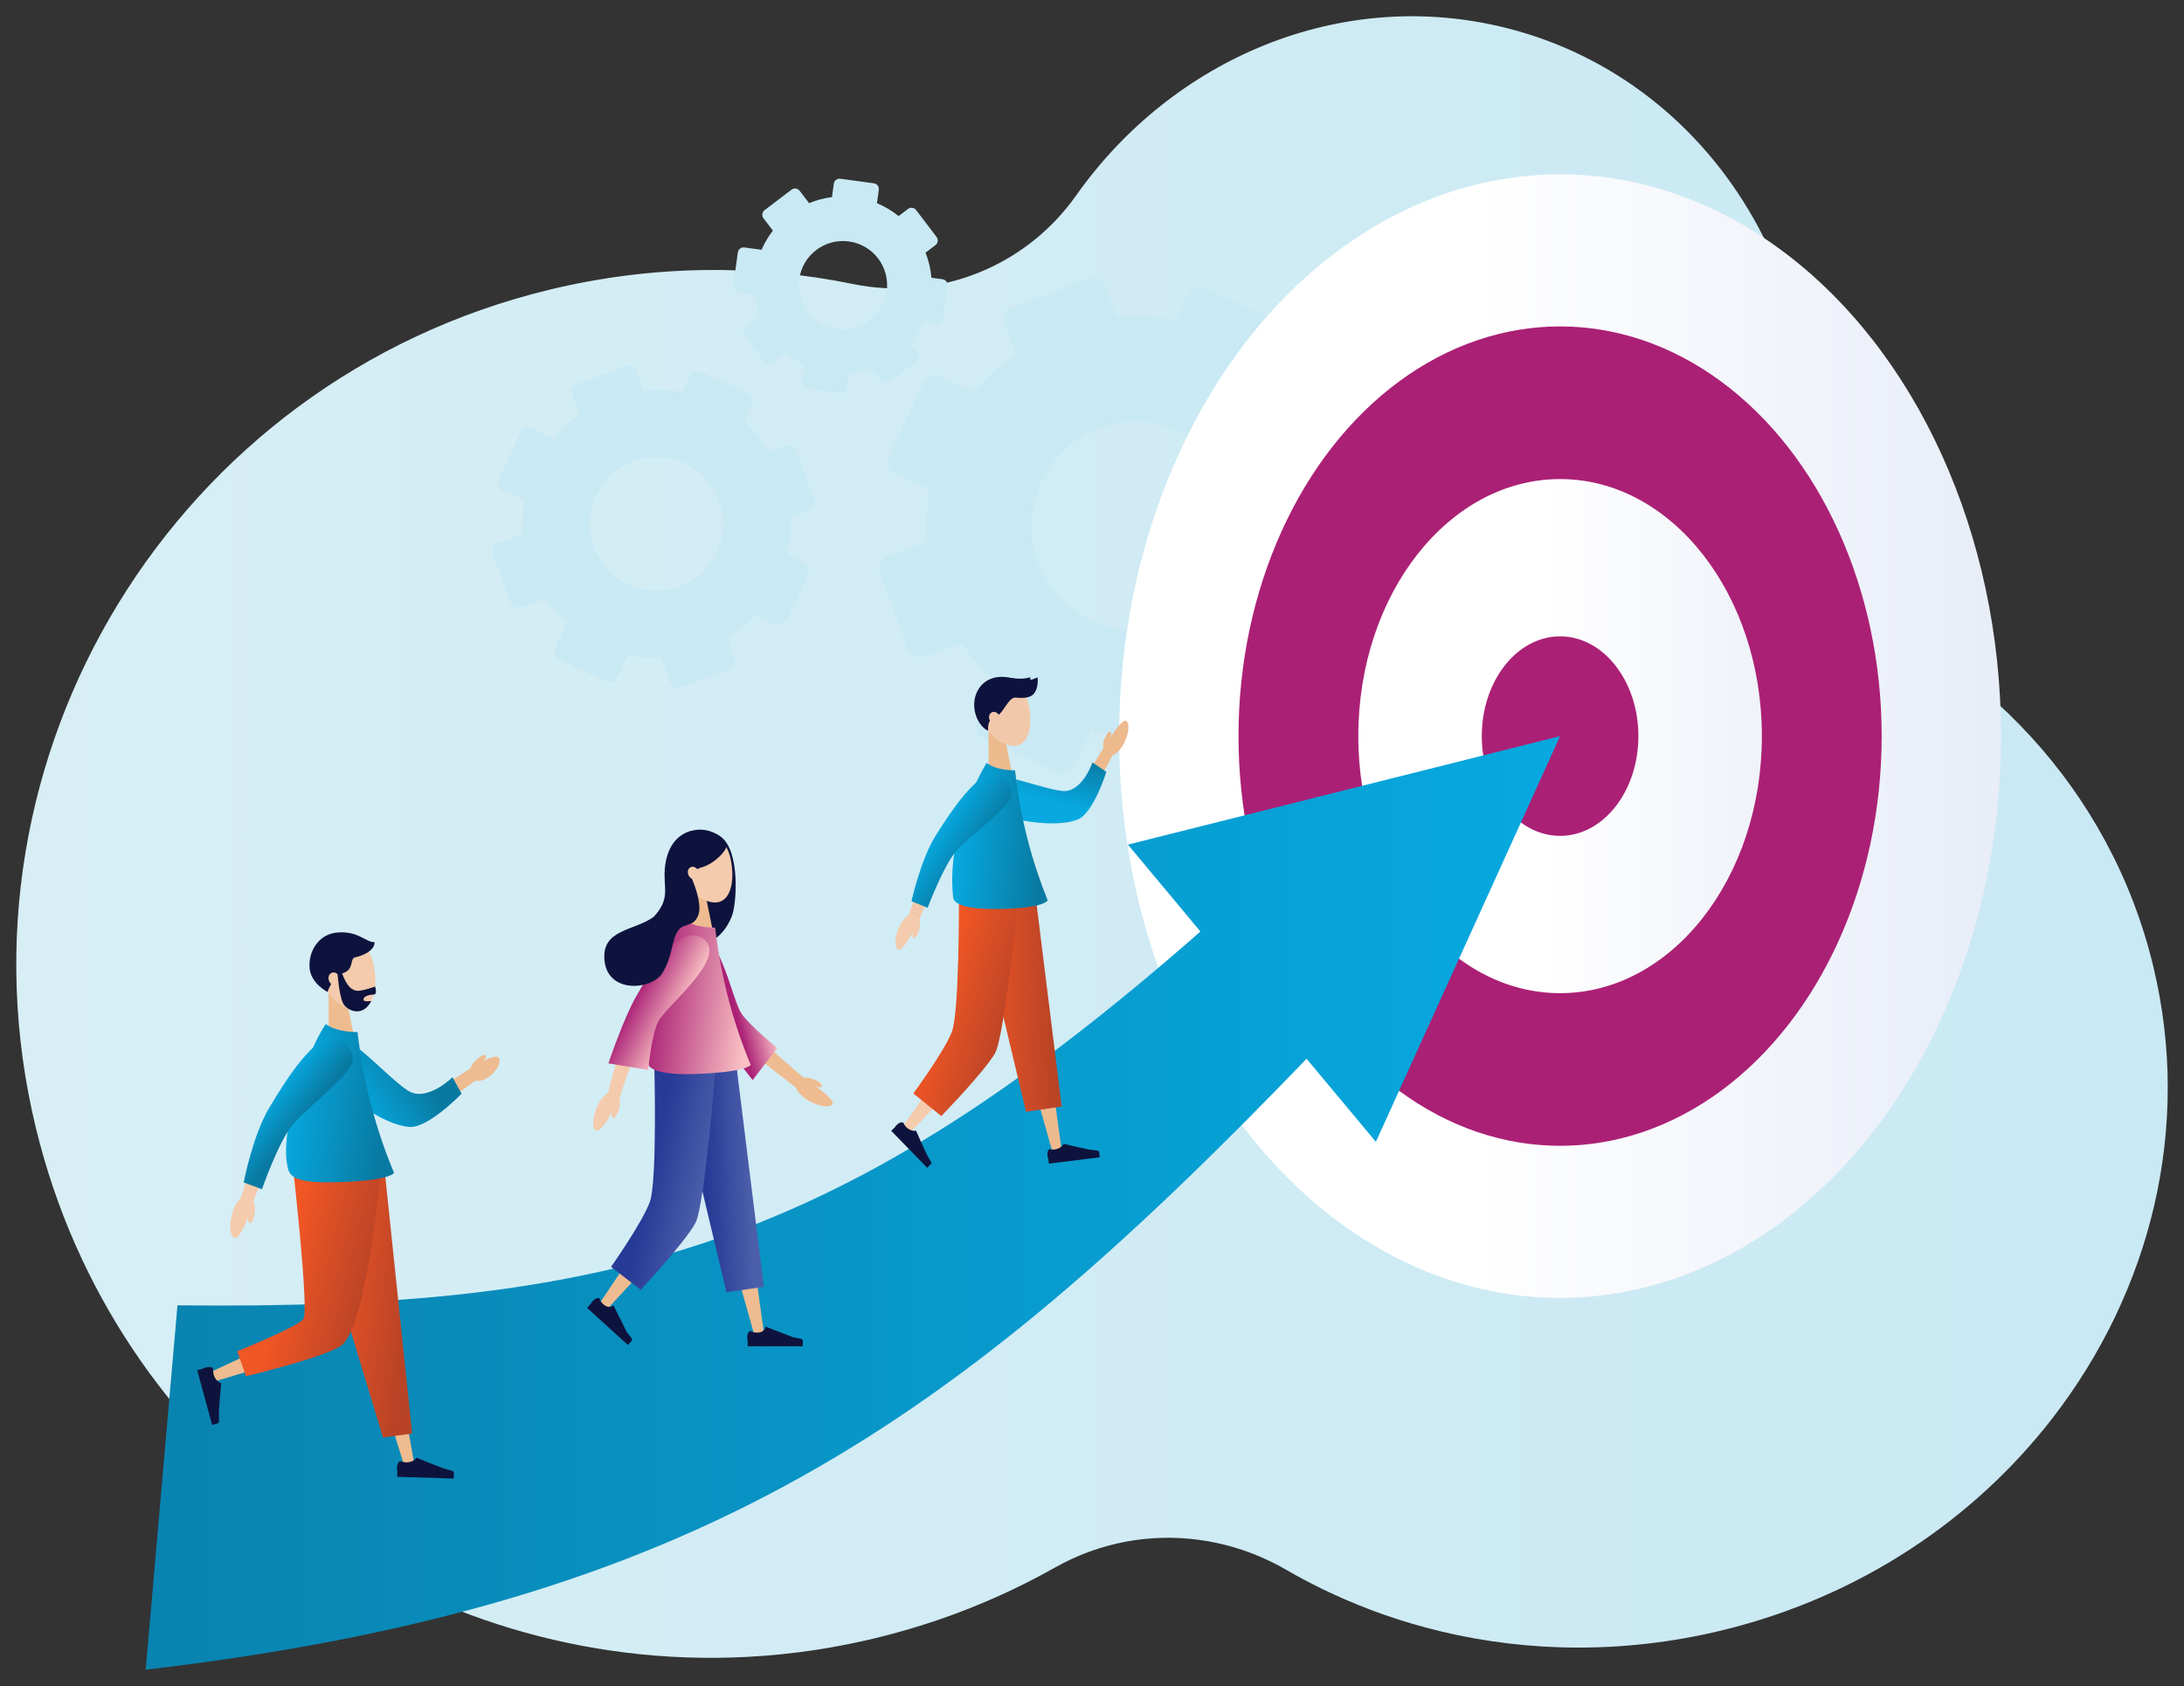 <?xml version="1.0" encoding="UTF-8"?><svg xmlns="http://www.w3.org/2000/svg" xmlns:xlink="http://www.w3.org/1999/xlink" viewBox="0 0 1343 1036.78"><rect x="0" y="0" width="1343" height="1036.78" fill="#333333" stroke="none"/><defs><linearGradient id="linear-gradient" x1="10" y1="514.74" x2="1333" y2="514.74" gradientUnits="userSpaceOnUse"><stop offset="0" stop-color="#d7eef5"/><stop offset="1" stop-color="#c9e9f4"/></linearGradient><linearGradient id="_ÂÁ_Ï_ÌÌ_È_ËÂÌÚ_21" x1="904.83" y1="452.67" x2="1239.39" y2="452.67" gradientUnits="userSpaceOnUse"><stop offset="0" stop-color="#fff"/><stop offset="1" stop-color="#e7ecf7"/></linearGradient><linearGradient id="_ÂÁ_Ï_ÌÌ_È_ËÂÌÚ_21-2" x1="951.79" y1="452.67" x2="1150.78" y2="452.67" xlink:href="#_ÂÁ_Ï_ÌÌ_È_ËÂÌÚ_21"/><linearGradient id="linear-gradient-2" x1="89.59" y1="739.72" x2="959.34" y2="739.72" gradientUnits="userSpaceOnUse"><stop offset="0" stop-color="#0983af"/><stop offset="1" stop-color="#07a9e0"/></linearGradient><linearGradient id="linear-gradient-3" x1="251.21" y1="802.15" x2="197.71" y2="796.35" gradientUnits="userSpaceOnUse"><stop offset="0" stop-color="#b84326"/><stop offset="1" stop-color="#f15625"/></linearGradient><linearGradient id="linear-gradient-4" x1="228.78" y1="788.94" x2="175.84" y2="776.24" xlink:href="#linear-gradient-3"/><linearGradient id="linear-gradient-5" x1="14237.09" y1="-978.33" x2="14277.16" y2="-961.99" gradientTransform="translate(14409.79 -1141.38) rotate(168.85) scale(1 -1)" gradientUnits="userSpaceOnUse"><stop offset="0" stop-color="#087aa2"/><stop offset="1" stop-color="#07a9e0"/></linearGradient><linearGradient id="linear-gradient-6" x1="13297.05" y1="684.27" x2="13358.36" y2="675.33" gradientTransform="translate(13534.57) rotate(-180) scale(1 -1)" xlink:href="#linear-gradient-5"/><linearGradient id="linear-gradient-7" x1="186.02" y1="688.15" x2="166.61" y2="672.62" gradientTransform="matrix(1,0,0,1,0,0)" xlink:href="#linear-gradient-5"/><linearGradient id="linear-gradient-8" x1="-27.96" y1="545.73" x2="-48.51" y2="548.75" gradientTransform="translate(445.28 66.67) rotate(-5.66)" gradientUnits="userSpaceOnUse"><stop offset="0" stop-color="#f9c0c3"/><stop offset="1" stop-color="#aa2075"/></linearGradient><linearGradient id="_ÂÁ_Ï_ÌÌ_È_ËÂÌÚ_357" x1="461.09" y1="723.05" x2="434.75" y2="724.07" gradientUnits="userSpaceOnUse"><stop offset="0" stop-color="#4b5eaa"/><stop offset="1" stop-color="#273a96"/></linearGradient><linearGradient id="_ÂÁ_Ï_ÌÌ_È_ËÂÌÚ_357-2" x1="433.46" y1="727.04" x2="400.29" y2="719.86" xlink:href="#_ÂÁ_Ï_ÌÌ_È_ËÂÌÚ_357"/><linearGradient id="linear-gradient-9" x1="461.02" y1="618.94" x2="400.36" y2="610.68" gradientTransform="matrix(1,0,0,1,0,0)" xlink:href="#linear-gradient-8"/><linearGradient id="linear-gradient-10" x1="1473.69" y1="598.21" x2="1444.07" y2="590.35" gradientTransform="translate(-900.06 -265.25) rotate(11.88)" xlink:href="#linear-gradient-8"/><linearGradient id="linear-gradient-11" x1="3573.87" y1="1629.95" x2="3543.63" y2="1638.64" gradientTransform="translate(-2568.75 2719.24) rotate(-59.62)" xlink:href="#linear-gradient-5"/><linearGradient id="linear-gradient-12" x1="1532.08" y1="616.05" x2="1579.97" y2="616.66" gradientTransform="translate(2180.54) rotate(-180) scale(1 -1)" xlink:href="#linear-gradient-3"/><linearGradient id="linear-gradient-13" x1="1447.32" y1="633.78" x2="1495.13" y2="620.91" gradientTransform="translate(2084.53 23.63) rotate(-178.77) scale(1 -1)" xlink:href="#linear-gradient-3"/><linearGradient id="linear-gradient-14" x1="10316.16" y1="517.62" x2="10263.69" y2="512.29" gradientTransform="translate(-9675.04)" xlink:href="#linear-gradient-5"/><linearGradient id="linear-gradient-15" x1="601.29" y1="524.53" x2="577.77" y2="508.52" gradientTransform="matrix(1,0,0,1,0,0)" xlink:href="#linear-gradient-5"/></defs><g style="isolation:isolate;"><g id="Layer_1"><path d="M1262.07,872.16c-48.28,62.34-118.68,109.93-203.19,130.42-1.79.43-3.6.86-5.39,1.27-31.55,7.16-63.04,10.09-93.81,9.16-28.77-.87-56.9-5.1-83.85-12.4-21.89-5.92-43-13.86-63.04-23.64-7.4-3.61-14.66-7.48-21.76-11.59-13.58-7.86-27.97-13.37-42.68-16.54-3.55-.76-7.11-1.39-10.68-1.87-30.33-4.17-61.43,1.46-88.87,16.95-22.38,12.63-46.17,23.38-71.18,31.98-12.67,4.36-25.67,8.17-38.97,11.39-2,.48-4,.96-6.01,1.41-27.95,6.37-55.89,9.84-83.52,10.61-197.56,5.59-378.78-126.57-427.05-325.68C-33.44,464.68,107.84,233.93,337.63,178.21c63.45-15.38,127-15.81,186.94-3.55,52.57,10.75,106.25-10.66,137.2-54.49,59.46-84.18,162.5-128.26,263.76-103.15,134.01,33.22,214.17,175,179.04,316.67-.29,1.17-.59,2.33-.89,3.49-3,11.48,3.08,23.31,14.17,27.53,100.53,38.23,179.86,120.66,206.14,229.07,24.2,99.77-1.64,200.56-61.92,278.37Z" style="fill:url(#linear-gradient); stroke-width:0px;"/><g style="mix-blend-mode:multiply;"><path d="M482.92,274.05l-9.83,3.6c-4.38-6.85-9.69-12.91-15.7-18.06l4.89-10.53c1.25-2.7.08-5.9-2.62-7.15l-28.5-13.23c-2.7-1.25-5.9-.08-7.15,2.62l-4.6,9.9c-7.6-1.49-15.46-1.91-23.36-1.18l-4.32-11.8c-1.02-2.79-4.12-4.23-6.91-3.21l-29.5,10.8c-2.79,1.02-4.23,4.12-3.21,6.91l4.32,11.8c-6.13,4.27-11.56,9.31-16.22,14.92l-13.09-6.08c-2.7-1.25-5.9-.08-7.15,2.62l-13.23,28.5c-1.25,2.7-.08,5.9,2.62,7.15l13.09,6.08c-1.21,6.74-1.58,13.68-1.05,20.66l-15.12,5.53c-2.79,1.02-4.23,4.12-3.21,6.91l10.8,29.5c1.02,2.79,4.12,4.23,6.91,3.21l14.47-5.29c3.8,5.65,8.24,10.73,13.19,15.18l-7.01,15.11c-1.25,2.7-.08,5.9,2.62,7.15l28.5,13.23c2.7,1.25,5.9.08,7.15-2.62l6.3-13.58c6.68,1.47,13.59,2.12,20.55,1.87l5.41,14.79c1.02,2.79,4.12,4.23,6.91,3.21l29.5-10.8c2.79-1.02,4.23-4.12,3.21-6.91l-4.59-12.55c6.36-3.92,12.05-8.62,16.99-13.94l10.04,4.66c4.11,1.91,8.98.12,10.89-3.99l12.04-25.95c1.25-2.7.08-5.9-2.62-7.15l-10.44-4.85c1.79-7.53,2.52-15.35,2.11-23.25l11.41-4.18c2.79-1.02,4.23-4.12,3.21-6.91l-10.8-29.5c-1.02-2.79-4.12-4.23-6.91-3.21ZM417.75,360.67c-21.28,7.79-44.84-3.15-52.63-24.43-7.79-21.28,3.15-44.84,24.43-52.63,21.28-7.79,44.84,3.15,52.63,24.43,7.79,21.28-3.15,44.84-24.43,52.63Z" style="fill:#c9e9f4; stroke-width:0px;"/><path d="M579.62,171.72l-6.87-.93c-.45-5.37-1.68-10.55-3.61-15.42l6.11-4.65c1.57-1.19,1.87-3.43.68-5l-12.59-16.55c-1.19-1.57-3.43-1.87-5-.68l-5.75,4.38c-3.99-3.22-8.46-5.9-13.31-7.91l1.12-8.24c.26-1.95-1.1-3.75-3.05-4.01l-20.61-2.8c-1.95-.26-3.75,1.1-4.01,3.05l-1.12,8.24c-4.91.61-9.64,1.88-14.1,3.72l-5.79-7.6c-1.19-1.57-3.43-1.87-5-.68l-16.55,12.59c-1.57,1.19-1.87,3.43-.68,5l5.79,7.6c-2.79,3.57-5.15,7.52-7,11.77l-10.56-1.43c-1.95-.26-3.75,1.1-4.01,3.05l-2.8,20.61c-.26,1.95,1.1,3.75,3.05,4.01l10.1,1.37c.48,4.48,1.51,8.83,3.03,12.96l-8.77,6.68c-1.57,1.19-1.87,3.43-.68,5l12.59,16.55c1.19,1.57,3.43,1.87,5,.68l7.89-6c3.46,2.93,7.3,5.44,11.45,7.45l-1.4,10.33c-.26,1.95,1.1,3.75,3.05,4.01l20.61,2.8c1.95.26,3.75-1.1,4.01-3.05l1.19-8.77c4.93-.33,9.72-1.33,14.25-2.91l4.44,5.83c1.81,2.38,5.22,2.85,7.6,1.03l15.07-11.47c1.57-1.19,1.87-3.43.68-5l-4.61-6.06c3.37-3.86,6.22-8.21,8.42-12.96l7.97,1.08c1.95.26,3.75-1.1,4.01-3.05l2.8-20.61c.26-1.95-1.1-3.75-3.05-4.01ZM514.71,202.29c-14.86-2.02-25.28-15.7-23.26-30.56,2.02-14.86,15.7-25.28,30.56-23.26,14.86,2.02,25.28,15.7,23.26,30.56-2.02,14.86-15.7,25.28-30.56,23.26Z" style="fill:#c9e9f4; stroke-width:0px;"/><path d="M822.45,248.29l-15.37,5.63c-6.85-10.72-15.16-20.19-24.54-28.24l7.64-16.46c1.96-4.22.13-9.22-4.09-11.18l-44.55-20.68c-4.22-1.96-9.22-.13-11.18,4.09l-7.18,15.48c-11.88-2.32-24.16-2.99-36.51-1.84l-6.75-18.45c-1.6-4.37-6.43-6.61-10.8-5.01l-46.13,16.88c-4.37,1.6-6.61,6.43-5.01,10.8l6.75,18.45c-9.58,6.68-18.07,14.55-25.35,23.33l-20.47-9.5c-4.22-1.96-9.22-.13-11.18,4.09l-20.68,44.55c-1.96,4.22-.13,9.22,4.09,11.18l20.47,9.5c-1.88,10.54-2.47,21.39-1.63,32.3l-23.64,8.65c-4.37,1.6-6.61,6.43-5.01,10.8l16.88,46.13c1.6,4.37,6.43,6.61,10.8,5.01l22.62-8.28c5.94,8.83,12.89,16.78,20.62,23.73l-10.96,23.62c-1.96,4.22-.13,9.22,4.09,11.18l44.55,20.68c4.22,1.96,9.22.13,11.18-4.09l9.85-21.23c10.45,2.3,21.24,3.31,32.13,2.92l8.46,23.12c1.6,4.37,6.43,6.61,10.8,5.01l46.13-16.88c4.37-1.6,6.61-6.43,5.01-10.8l-7.18-19.62c9.94-6.12,18.83-13.48,26.56-21.79l15.7,7.29c6.42,2.98,14.04.19,17.02-6.23l18.83-40.56c1.96-4.22.13-9.22-4.09-11.18l-16.32-7.58c2.79-11.77,3.94-24,3.29-36.35l17.84-6.53c4.37-1.6,6.61-6.43,5.01-10.8l-16.88-46.13c-1.6-4.37-6.43-6.61-10.8-5.01ZM720.57,383.72c-33.27,12.18-70.11-4.92-82.29-38.19-12.18-33.27,4.92-70.11,38.19-82.29,33.27-12.18,70.11,4.92,82.29,38.19,12.18,33.27-4.92,70.11-38.19,82.29Z" style="fill:#c9e9f4; stroke-width:0px;"/></g><ellipse cx="959.34" cy="452.67" rx="271.16" ry="345.46" style="fill:url(#_ÂÁ_Ï_ÌÌ_È_ËÂÌÚ_21); stroke-width:0px;"/><ellipse cx="959.34" cy="452.67" rx="197.75" ry="251.94" style="fill:#aa2075; stroke-width:0px;"/><ellipse cx="959.34" cy="452.67" rx="124.08" ry="158.07" style="fill:url(#_ÂÁ_Ï_ÌÌ_È_ËÂÌÚ_21-2); stroke-width:0px;"/><ellipse cx="959.34" cy="452.67" rx="48.15" ry="61.34" style="fill:#aa2075; stroke-width:0px;"/><path d="M693.59,519.39l44.58,53.44c-219.55,192.81-360.31,232.88-629.04,229.87l-19.54,224.08c339.26-39.85,497.37-150.9,713.86-375.7l42.62,51.08,113.27-249.49-265.75,66.72Z" style="fill:url(#linear-gradient-2); stroke-width:0px;"/><polygon points="217.97 638.63 202.09 638.63 202.09 608.27 211.79 608.27 217.97 638.63" style="fill:#eebc90; stroke-width:0px;"/><path d="M229.69,592.9c2.68,12.46.7,25.03-6.82,27.76-7.06,2.56-19.31-4.21-24.91-16.53-5.9-12.97-3.02-22.67,7.43-26.28,11.1-3.84,21.36,1.39,24.3,15.05Z" style="fill:#f4cbac; stroke-width:0px;"/><path d="M207.55,573.44c-11.54.9-17.93,11.37-17.19,21.71.69,9.66,11.02,14.82,11.02,14.82,0,0,3.41-9.81,8.99-11.37,7.79-2.18,4.42-9.14,8.06-9.9,3.79-.78,12.04-3.8,11.91-9.32-5.34.19-9.83-6.97-22.8-5.95Z" style="fill:#0e133d; stroke-width:0px;"/><ellipse cx="205.54" cy="602.06" rx="3.45" ry="4.14" transform="translate(-228.29 136.75) rotate(-24.15)" style="fill:#f4cbac; stroke-width:0px;"/><path d="M207.55,598.41s.87,13.47,3.44,18.59c2.24,4.46,12.02,9.06,17.35-1.52,0,0-5.39,1.13-4.78-1.16.72-2.69,6.27-2.72,6.27-2.72,0,0,1.09-.05,1.28-1.05.29-1.48-.43-3.88-.43-3.88,0,0-7.35,2.62-10.51,2.62-3.59,0-6.84-2.53-9.88-10.88h-2.74Z" style="fill:#0e133d; stroke-width:0px;"/><path d="M253.91,895.44l-14.59-81.61-9.91-40.22-9.98-40.3-3.39-13.7-28.62,9.13,5.18,13.13,15.08,38.25c5.01,12.77,10.11,25.54,15.07,38.36l24.51,78.58,1.02,3.28,6.24-1.52-.6-3.38Z" style="fill:#eebc90; stroke-width:0px;"/><path d="M201.19,719.95l-1.14,14.07-6.46,79.69-60.26,28.24-3.11,1.46,2.27,5.94,3.29-.99,69.1-20.89c2.55-.78,4.62-2.88,5.22-5.67l.24-1.15,17.57-82.55,2.94-13.8-29.67-4.34Z" style="fill:#eebc90; stroke-width:0px;"/><polygon points="183.22 711.25 236.72 721.64 253.44 881.52 235.5 883.99 183.22 711.25" style="fill:url(#linear-gradient-3); stroke-width:0px;"/><path d="M180.6,721.92l53.97-7.54s-8.27,100.1-24.42,112.86c-8.98,7.1-58.9,19.05-58.9,19.05l-5.37-15.33s37.58-15.21,40.72-19.91c3.42-5.11-6-89.14-6-89.14Z" style="fill:url(#linear-gradient-4); stroke-width:0px;"/><path d="M210.42,640.41l44.48,42.76-6.66-.52,37.87-23.6,3.44-2.14,4.36,6.54-3.3,2.35-36.36,25.87c-2,1.43-4.67,1.23-6.44-.33l-.22-.19-46.36-40.72,9.2-10.01Z" style="fill:#eebc90; stroke-width:0px;"/><path d="M194.3,653.95c7.74,12.36,37.63,37.31,57.28,39.05,11.67,1.03,32.28-20.47,32.28-20.47l-5.61-10.09s-15.76,15.62-27.34,8.28c-11.57-7.34-34.69-33.57-43.81-33.48-8.04.08-16.29,11.15-12.82,16.71Z" style="fill:url(#linear-gradient-5); stroke-width:0px;"/><path d="M203.18,632.22s8.33,7.3,16.66,2.43c0,0,2.85,30.42,6.57,42.83,3.73,12.41,13.92,44.21,13.92,44.21l-59.78.81c-1.62-27.77,8.88-59.32,22.63-90.29Z" style="fill:#dac6af; stroke-width:0px;"/><path d="M200.3,629.72c-10.07,14.37-29.72,66.25-23.04,89.43,1.58,5.48,7.67,8.47,30.34,7.83,32.84-.93,34.71-5.77,34.71-5.77-10.39-24.77-18.47-52.81-22.48-86.56,0,0-12.27.45-19.54-4.93Z" style="fill:url(#linear-gradient-6); stroke-width:0px;"/><path d="M210.86,655.28c-6.1,5.51-12.19,11.35-17.96,17.28-2.88,2.98-5.71,6-8.39,9.09-2.67,3.08-5.24,6.24-7.36,9.41-.53.8-1,1.56-1.46,2.36l-1.44,2.65c-.94,1.81-1.86,3.64-2.76,5.52-1.79,3.74-3.51,7.55-5.19,11.38-3.33,7.68-6.53,15.5-9.56,23.31l-1.47,3.78-7.43-2.6,1.25-3.86c2.63-8.14,5.39-16.16,8.34-24.19,1.49-4.01,3.02-8.01,4.67-12.01.82-2,1.69-4,2.58-6l1.42-3.01c.54-1.07,1.12-2.14,1.71-3.14,2.39-3.99,5-7.54,7.7-11,2.7-3.45,5.49-6.76,8.33-10.02,5.71-6.51,11.53-12.71,17.69-18.87l4.81-4.81,9.55,10.17-5.05,4.56Z" style="fill:#f4cbac; stroke-width:0px;"/><path d="M201.52,637.73c-13.06,6.49-25.88,26.66-36.01,43.59-10.13,16.93-15.65,45.8-15.65,45.8l11.23,4.18s9.77-28.05,18.2-38.85,36.8-31.24,37.6-40.33c.7-8.01-9.51-17.3-15.37-14.39Z" style="fill:url(#linear-gradient-7); stroke-width:0px;"/><path d="M306.8,650.52c1.41,2.4-.78,7.66-5.96,11.57-4.77,3.6-9.79,3.18-11.37.85-3.53-5.2,15.14-16.13,17.33-12.41Z" style="fill:#eebc90; stroke-width:0px;"/><path d="M144.18,761.31c-2.58-1.06-3.59-7.77-1.23-15.7,2.18-7.31,6.81-11.08,9.49-10.22,5.99,1.9-4.28,27.56-8.27,25.92Z" style="fill:#f4cbac; stroke-width:0px;"/><path d="M153.62,752.16c1.23,0,2.77-2.99,3.14-7.19.35-3.88-.9-6.55-2.13-6.66-2.76-.25-2.91,13.86-1.01,13.85Z" style="fill:#f4cbac; stroke-width:0px;"/><path d="M277.81,904.39s-4.13-1.09-5.27-1.5c-4.56-1.64-16.37-6.48-16.37-6.48,0,0-1.46,2.35-5.1,2.8-2.69.34-4.66-.63-4.74-.64-1.17-.04-2.17,1.85-2.24,4.2-.02.77.06,1.5.22,2.13l-.1,3.27,34.82,1.05.1-3.31c.02-.77-.54-1.43-1.31-1.52Z" style="fill:#0e133d; stroke-width:0px;"/><path d="M134.69,873.66s-.16-4.27-.1-5.48c.24-4.84,1.43-17.55,1.43-17.55,0,0-2.67-.71-4.17-4.07-1.1-2.47-.75-4.65-.77-4.72-.31-1.13-2.4-1.54-4.67-.92-.75.2-1.42.49-1.97.83l-3.16.86,9.15,33.61,3.2-.87c.74-.2,1.21-.94,1.07-1.69Z" style="fill:#0e133d; stroke-width:0px;"/><path d="M298.77,648.92c-.98-.74-4.01.68-6.88,3.79-2.64,2.86-3.28,5.74-2.37,6.58,2.03,1.88,10.75-9.22,9.25-10.37Z" style="fill:#eebc90; stroke-width:0px;"/><path d="M437.27,582.54c2.63,7.6,5.59,15.32,8.75,22.77,1.59,3.73,3.25,7.43,5.03,11.01,1.77,3.58,3.66,7.08,5.74,10.19,1.91,2.89,4.72,5.89,7.46,8.79,2.79,2.91,5.7,5.76,8.67,8.57,5.95,5.6,12.13,11.1,18.38,16.39l3.01,2.55-4.76,6.02-3.16-2.38c-6.71-5.06-13.24-10.22-19.68-15.62-3.22-2.71-6.39-5.48-9.52-8.39-1.56-1.45-3.11-2.95-4.63-4.51-.76-.82-1.51-1.55-2.29-2.45-.8-.91-1.52-1.82-2.21-2.74-2.73-3.66-4.95-7.37-7.06-11.12-2.1-3.75-4.03-7.53-5.89-11.33-3.71-7.63-7.08-15.26-10.28-23.17l12.44-4.59Z" style="fill:#eebc90; stroke-width:0px;"/><path d="M477.99,644.45l-15.15,19.7s-17.85-22.04-26.72-35.92c-11.14-17.45-26.52-44.67-12.74-52.81,18.01-10.63,26.25,38.7,32.67,48,5.19,7.52,21.94,21.03,21.94,21.03Z" style="fill:url(#linear-gradient-8); stroke-width:0px;"/><path d="M511.87,679.16c-1.62,2.18-8.2,1.53-15.13-2.59-6.39-3.81-8.84-9.08-7.39-11.42,3.23-5.21,25.02,10.64,22.52,14.01Z" style="fill:#eebc90; stroke-width:0px;"/><path d="M443.17,514.46c-12.61-9.04-27.8-2.88-29.82,10.18-2.62,16.94.69,30.58-3.52,41.82-6.52,17.42-4.72,34.54-4.72,34.54,17.21-23.46,35-13.75,44.82-37.32,3.16-7.57,5.32-40.55-6.77-49.21Z" style="fill:#0e133d; stroke-width:0px;"/><polygon points="438.15 571.53 423.09 571.53 423.09 542.72 432.3 542.72 438.15 571.53" style="fill:#eebc90; stroke-width:0px;"/><path d="M449.27,528.14c2.55,11.82.66,23.75-6.47,26.33-6.7,2.43-18.32-3.99-23.63-15.68-5.6-12.31-2.86-21.51,7.05-24.93,10.53-3.64,20.27,1.31,23.06,14.28Z" style="fill:#f4cbac; stroke-width:0px;"/><polygon points="469.25 816.11 459.12 742.8 448.45 669.58 446.52 656.33 418.63 662.35 422.33 675.22 442.78 746.28 462.88 817.44 463.77 820.58 469.69 819.34 469.25 816.11" style="fill:#eebc90; stroke-width:0px;"/><path d="M408.04,656.33l-.46,13.38-2.7,77.81-33.99,50.67-1.82,2.71,4.71,3.72,2.21-2.4,43.43-47.01c.78-.85,1.33-1.92,1.54-3.14l.19-1.13,13.03-78.57,2.19-13.21-28.31-2.83Z" style="fill:#eebc90; stroke-width:0px;"/><polygon points="413.17 653.86 452.67 653.86 469.7 791.31 446.72 794.66 413.17 653.86" style="fill:url(#_ÂÁ_Ï_ÌÌ_È_ËÂÌÚ_357); stroke-width:0px;"/><path d="M402.32,653.86h37.95s-6.95,87.85-12.61,98.18c-6.79,12.38-33.66,41.11-33.66,41.11l-18.25-14.1s19.22-27.22,23.87-40c4.65-12.78,2.71-85.19,2.71-85.19Z" style="fill:url(#_ÂÁ_Ï_ÌÌ_È_ËÂÌÚ_357-2); stroke-width:0px;"/><path d="M422.73,569.08s8.12,7.12,16.24,2.37c0,0,2.78,29.66,6.41,41.76,3.63,12.1,13.06,42.88,13.06,42.88l-57.77,1.02c-1.58-27.08,8.65-57.84,22.06-88.03Z" style="fill:#79d1f1; stroke-width:0px;"/><path d="M420.69,565.63s-28.21,42.19-22.47,87.19c0,0-2.42,8.84,29.59,7.63,32.01-1.21,33.84-5.63,33.84-5.63-10.13-24.15-18-51.49-21.91-84.4,0,0-11.97.44-19.05-4.81Z" style="fill:url(#linear-gradient-9); stroke-width:0px;"/><path d="M492.38,823.19l-4.66-.83h0s-17.03-6.59-17.03-6.59v.14s-.21,2.92-3.74,3.47c-2.61.4-4.3-.29-5.01-.68-.17-.16-.31-.24-.39-.24-1.14,0-2.06,1.86-2.06,4.16,0,.75.1,1.46.27,2.07v3.19h33.93v-3.23c0-.75-.57-1.37-1.32-1.44Z" style="fill:#0e133d; stroke-width:0px;"/><path d="M388.27,822.77l-2.89-3.75h0s-8.16-16.34-8.16-16.34l-.09.1s-2.12,2.02-5.1.04c-2.2-1.46-2.98-3.11-3.24-3.88-.02-.23-.06-.39-.12-.44-.84-.77-2.78-.01-4.32,1.69-.51.56-.91,1.15-1.19,1.71l-2.15,2.36,25.09,22.84,2.17-2.39c.5-.55.5-1.4,0-1.95Z" style="fill:#0e133d; stroke-width:0px;"/><path d="M376.84,687.7c1.18.17,3.09-2.49,4.05-6.49.88-3.69.06-6.45-1.12-6.73-2.62-.63-4.76,12.96-2.93,13.22Z" style="fill:#f4cbac; stroke-width:0px;"/><path d="M430.03,590.36c-5.63,5.71-11.22,11.73-16.5,17.83-2.64,3.06-5.22,6.16-7.65,9.32-2.43,3.15-4.74,6.37-6.63,9.58-.47.81-.88,1.58-1.29,2.38l-1.25,2.66c-.81,1.82-1.61,3.65-2.37,5.52-1.53,3.74-2.99,7.54-4.41,11.37-2.81,7.67-5.48,15.46-7.99,23.23l-1.21,3.76-7.38-2.12,1-3.82c2.1-8.07,4.34-16.04,6.76-24.02,1.22-3.99,2.49-7.97,3.87-11.95.68-1.99,1.42-3.99,2.18-5.98l1.21-3.01c.46-1.07.97-2.14,1.49-3.15,2.1-4.02,4.44-7.63,6.87-11.15,2.43-3.51,4.96-6.89,7.54-10.22,5.19-6.65,10.51-13.02,16.15-19.36l4.41-4.96,9.87,9.36-4.66,4.72Z" style="fill:#f4cbac; stroke-width:0px;"/><path d="M398.65,657.98l-24.52-4.07s8.89-26.62,16.95-40.98c10.13-18.05,26.88-44.46,40.55-36.14,17.87,10.86-21.74,41.4-26.92,51.45-4.18,8.12-6.07,29.74-6.07,29.74Z" style="fill:url(#linear-gradient-10); stroke-width:0px;"/><path d="M366.43,695.23c-2.34-1.39-2.36-8.01,1.04-15.33,3.14-6.76,8.14-9.74,10.61-8.54,5.51,2.68-8.04,26.02-11.66,23.87Z" style="fill:#f4cbac; stroke-width:0px;"/><path d="M429.64,510.64c-3.42,0-5.77.31-8.69,1.82-4.69,2.43-10.87,8.23-12.1,21.38-1.15,12.26,3.76,18.26-6.71,29.83-11.78,8.95-32.79,7.42-30.36,27.5,2.43,20.08,29.05,17.46,35.38,7.42,6.33-10.04,5.62-18.99,9.14-25.32,3.52-6.33,9.63-2.62,12.69-9.6,3.58-6.57-2.64-21.31-3.76-23.84.75-2.47,1.72-5.18,5.72-6.27,8.59-2.34,15.71-10.48,15.71-13.09s-7.86-9.82-17.02-9.82Z" style="fill:#0e133d; stroke-width:0px;"/><path d="M429.35,535.49c.89,1.98.27,4.18-1.38,4.92s-3.71-.27-4.59-2.25c-.89-1.98-.27-4.18,1.38-4.92s3.71.27,4.59,2.25Z" style="fill:#f4cbac; stroke-width:0px;"/><path d="M505.49,668.05c.29-1.16-2.16-3.33-6.05-4.69-3.58-1.26-6.41-.72-6.81.42-.9,2.54,12.41,6.06,12.85,4.27Z" style="fill:#eebc90; stroke-width:0px;"/><path d="M608.76,478.39l52.66,16.38-5.53,2.25,20.82-34.02,1.89-3.09,6.1,3.48-1.7,3.2-18.71,35.23c-1.03,1.94-3.24,2.85-5.28,2.32l-.25-.07-53.35-13.99,3.35-11.69Z" style="fill:#edba8e; stroke-width:0px;"/><path d="M601.29,495.66c11.13,6.78,45.01,14.76,61.41,8.28,9.74-3.85,17.61-29.28,17.61-29.28l-8.52-5.82s-6.35,18.79-18.53,17.56c-12.19-1.23-41.16-12.95-48.41-9.23-6.39,3.28-8.56,15.43-3.56,18.48Z" style="fill:url(#linear-gradient-11); stroke-width:0px;"/><path d="M692.61,443.41c2.08,1.37,1.83,7.42-1.59,13.98-3.15,6.05-7.86,8.56-10.07,7.36-4.94-2.69,8.44-23.46,11.66-21.34Z" style="fill:#edba8e; stroke-width:0px;"/><path d="M682.78,449.83c-1.08-.2-2.93,2.15-3.98,5.78-.96,3.34-.32,5.9.74,6.21,2.38.69,4.91-11.67,3.24-11.99Z" style="fill:#edba8e; stroke-width:0px;"/><path d="M621.03,416.89s4.56.6,7.4.46c2.84-.14,5.1-.85,5.1-.85,0,0,.57,4.76-2.04,7.36-2.91,2.89-9.11,1.62-9.11,1.62l-1.35-8.59Z" style="fill:#0e133d; stroke-width:0px;"/><polygon points="622.09 474.3 607.9 474.3 607.9 447.16 616.57 447.16 622.09 474.3" style="fill:#edba8e; stroke-width:0px;"/><path d="M632.57,433.42c2.4,11.14.63,22.38-6.1,24.81-6.31,2.29-17.26-3.76-22.27-14.77-5.27-11.6-2.7-20.26,6.64-23.49,9.92-3.43,19.1,1.24,21.72,13.45Z" style="fill:#f1c9aa; stroke-width:0px;"/><path d="M638,416.5c-8.71,4.63-14.73-1.03-23.93-.19-11.77,1.07-17.4,12.63-14.08,23.3,1.59,5.11,5.36,9.17,7.72,9.67-.78-5.09,2.15-9.08,6-9.67,2.45-.38,6.24-9.85,9.93-10.58,1.38-.27,8.79,1.37,12.01-2.32,3.33-3.82,2.35-10.21,2.35-10.21Z" style="fill:#0e133d; stroke-width:0px;"/><path d="M614.59,440.26c.89,1.99.27,4.2-1.39,4.95-1.66.74-3.72-.27-4.61-2.26-.89-1.99-.27-4.2,1.39-4.95,1.66-.74,3.72.27,4.61,2.26Z" style="fill:#f1c9aa; stroke-width:0px;"/><polygon points="652.41 704.11 642.75 634.17 632.57 564.31 630.73 551.67 604.12 557.41 607.65 569.69 627.16 637.49 646.34 705.38 647.19 708.38 652.84 707.19 652.41 704.11" style="fill:#edba8e; stroke-width:0px;"/><path d="M595.08,555.45l-.72,12.81-4.19,74.51-33.62,47.87-1.8,2.56,4.43,3.66,2.17-2.25,42.58-44.17c.77-.79,1.32-1.81,1.54-2.98l.2-1.08,14.1-75.04,2.37-12.61-27.08-3.29Z" style="fill:#f4cbac; stroke-width:0px;"/><polygon points="598.91 549.32 636.59 549.32 652.85 680.45 630.92 683.65 598.91 549.32" style="fill:url(#linear-gradient-12); stroke-width:0px;"/><path d="M589.65,552.97l36.37.78s-8.46,84.06-14.1,93.84c-6.76,11.73-33.11,38.71-33.11,38.71l-17.21-13.89s18.98-25.69,23.7-37.84c4.72-12.15,4.35-81.6,4.35-81.6Z" style="fill:url(#linear-gradient-13); stroke-width:0px;"/><path d="M609.27,471.37s7.44,6.53,14.89,2.18c0,0,2.55,27.19,5.88,38.28,3.33,11.09,13.12,40.24,13.12,40.24h-54.11c-1.45-24.82,7.93-53.02,20.22-80.7Z" style="fill:#d9c4ad; stroke-width:0px;"/><path d="M606.7,469.14s-25.13,39.87-20.6,82.59c.43,4.03,6.85,7.42,27.12,7.23,29.36-.27,31.02-5.33,31.02-5.33-9.29-22.88-16.51-48.77-20.09-79.94,0,0-10.97.42-17.46-4.55Z" style="fill:url(#linear-gradient-14); stroke-width:0px;"/><path d="M616.58,491.36c-5.57,4.79-11.14,9.88-16.42,15.05-2.64,2.6-5.23,5.24-7.69,7.94-2.45,2.69-4.81,5.46-6.78,8.25-.49.7-.93,1.38-1.35,2.08l-1.35,2.34c-.88,1.6-1.74,3.22-2.58,4.87-1.68,3.3-3.3,6.67-4.89,10.06-3.15,6.79-6.17,13.71-9.05,20.63l-1.39,3.34-6.58-2.49,1.2-3.42c2.53-7.21,5.17-14.32,7.98-21.44,1.42-3.55,2.88-7.09,4.43-10.63.77-1.77,1.6-3.54,2.44-5.3l1.34-2.66c.5-.95,1.05-1.89,1.6-2.77,2.22-3.52,4.63-6.63,7.12-9.67,2.49-3.02,5.05-5.92,7.66-8.77,5.24-5.69,10.58-11.1,16.21-16.47l4.4-4.2,8.32,9.29-4.61,3.96Z" style="fill:#f1c9aa; stroke-width:0px;"/><path d="M608.61,475.48c-11.81,5.52-23.7,23.26-33.12,38.16-9.42,14.9-14.98,40.59-14.98,40.59l9.94,3.98s9.34-24.86,17.11-34.32c7.77-9.47,33.57-27.11,34.48-35.22.8-7.14-8.12-15.67-13.42-13.19Z" style="fill:url(#linear-gradient-15); stroke-width:0px;"/><path d="M552.15,583.85c-2.14-1.27-2.17-7.33.95-14.04,2.87-6.18,7.45-8.92,9.72-7.81,5.05,2.46-7.35,23.82-10.66,21.86Z" style="fill:#f4cbac; stroke-width:0px;"/><path d="M561.68,576.98c1.08.15,2.83-2.28,3.71-5.95.81-3.38.05-5.91-1.02-6.17-2.4-.58-4.36,11.88-2.69,12.12Z" style="fill:#f4cbac; stroke-width:0px;"/><path d="M674.53,707.5s-3.84-.4-4.92-.61c-4.31-.83-15.55-3.52-15.55-3.52,0,0-.98,2.3-4.18,3.22-2.36.67-4.26.08-4.33.09-1.05.13-1.69,1.95-1.42,4.07.09.69.26,1.33.49,1.87l.37,2.94,31.29-3.9-.37-2.98c-.09-.69-.68-1.2-1.38-1.18Z" style="fill:#0e133d; stroke-width:0px;"/><path d="M572.38,714.22s-2-3.32-2.49-4.32c-1.94-3.96-6.59-14.6-6.59-14.6,0,0-2.44.61-5.11-1.4-1.97-1.48-2.64-3.37-2.69-3.42-.74-.76-2.59-.17-4.12,1.32-.5.49-.91,1.02-1.21,1.53l-2.13,2.07,22.08,22.72,2.16-2.1c.5-.49.55-1.28.11-1.82Z" style="fill:#0e133d; stroke-width:0px;"/></g></g></svg>